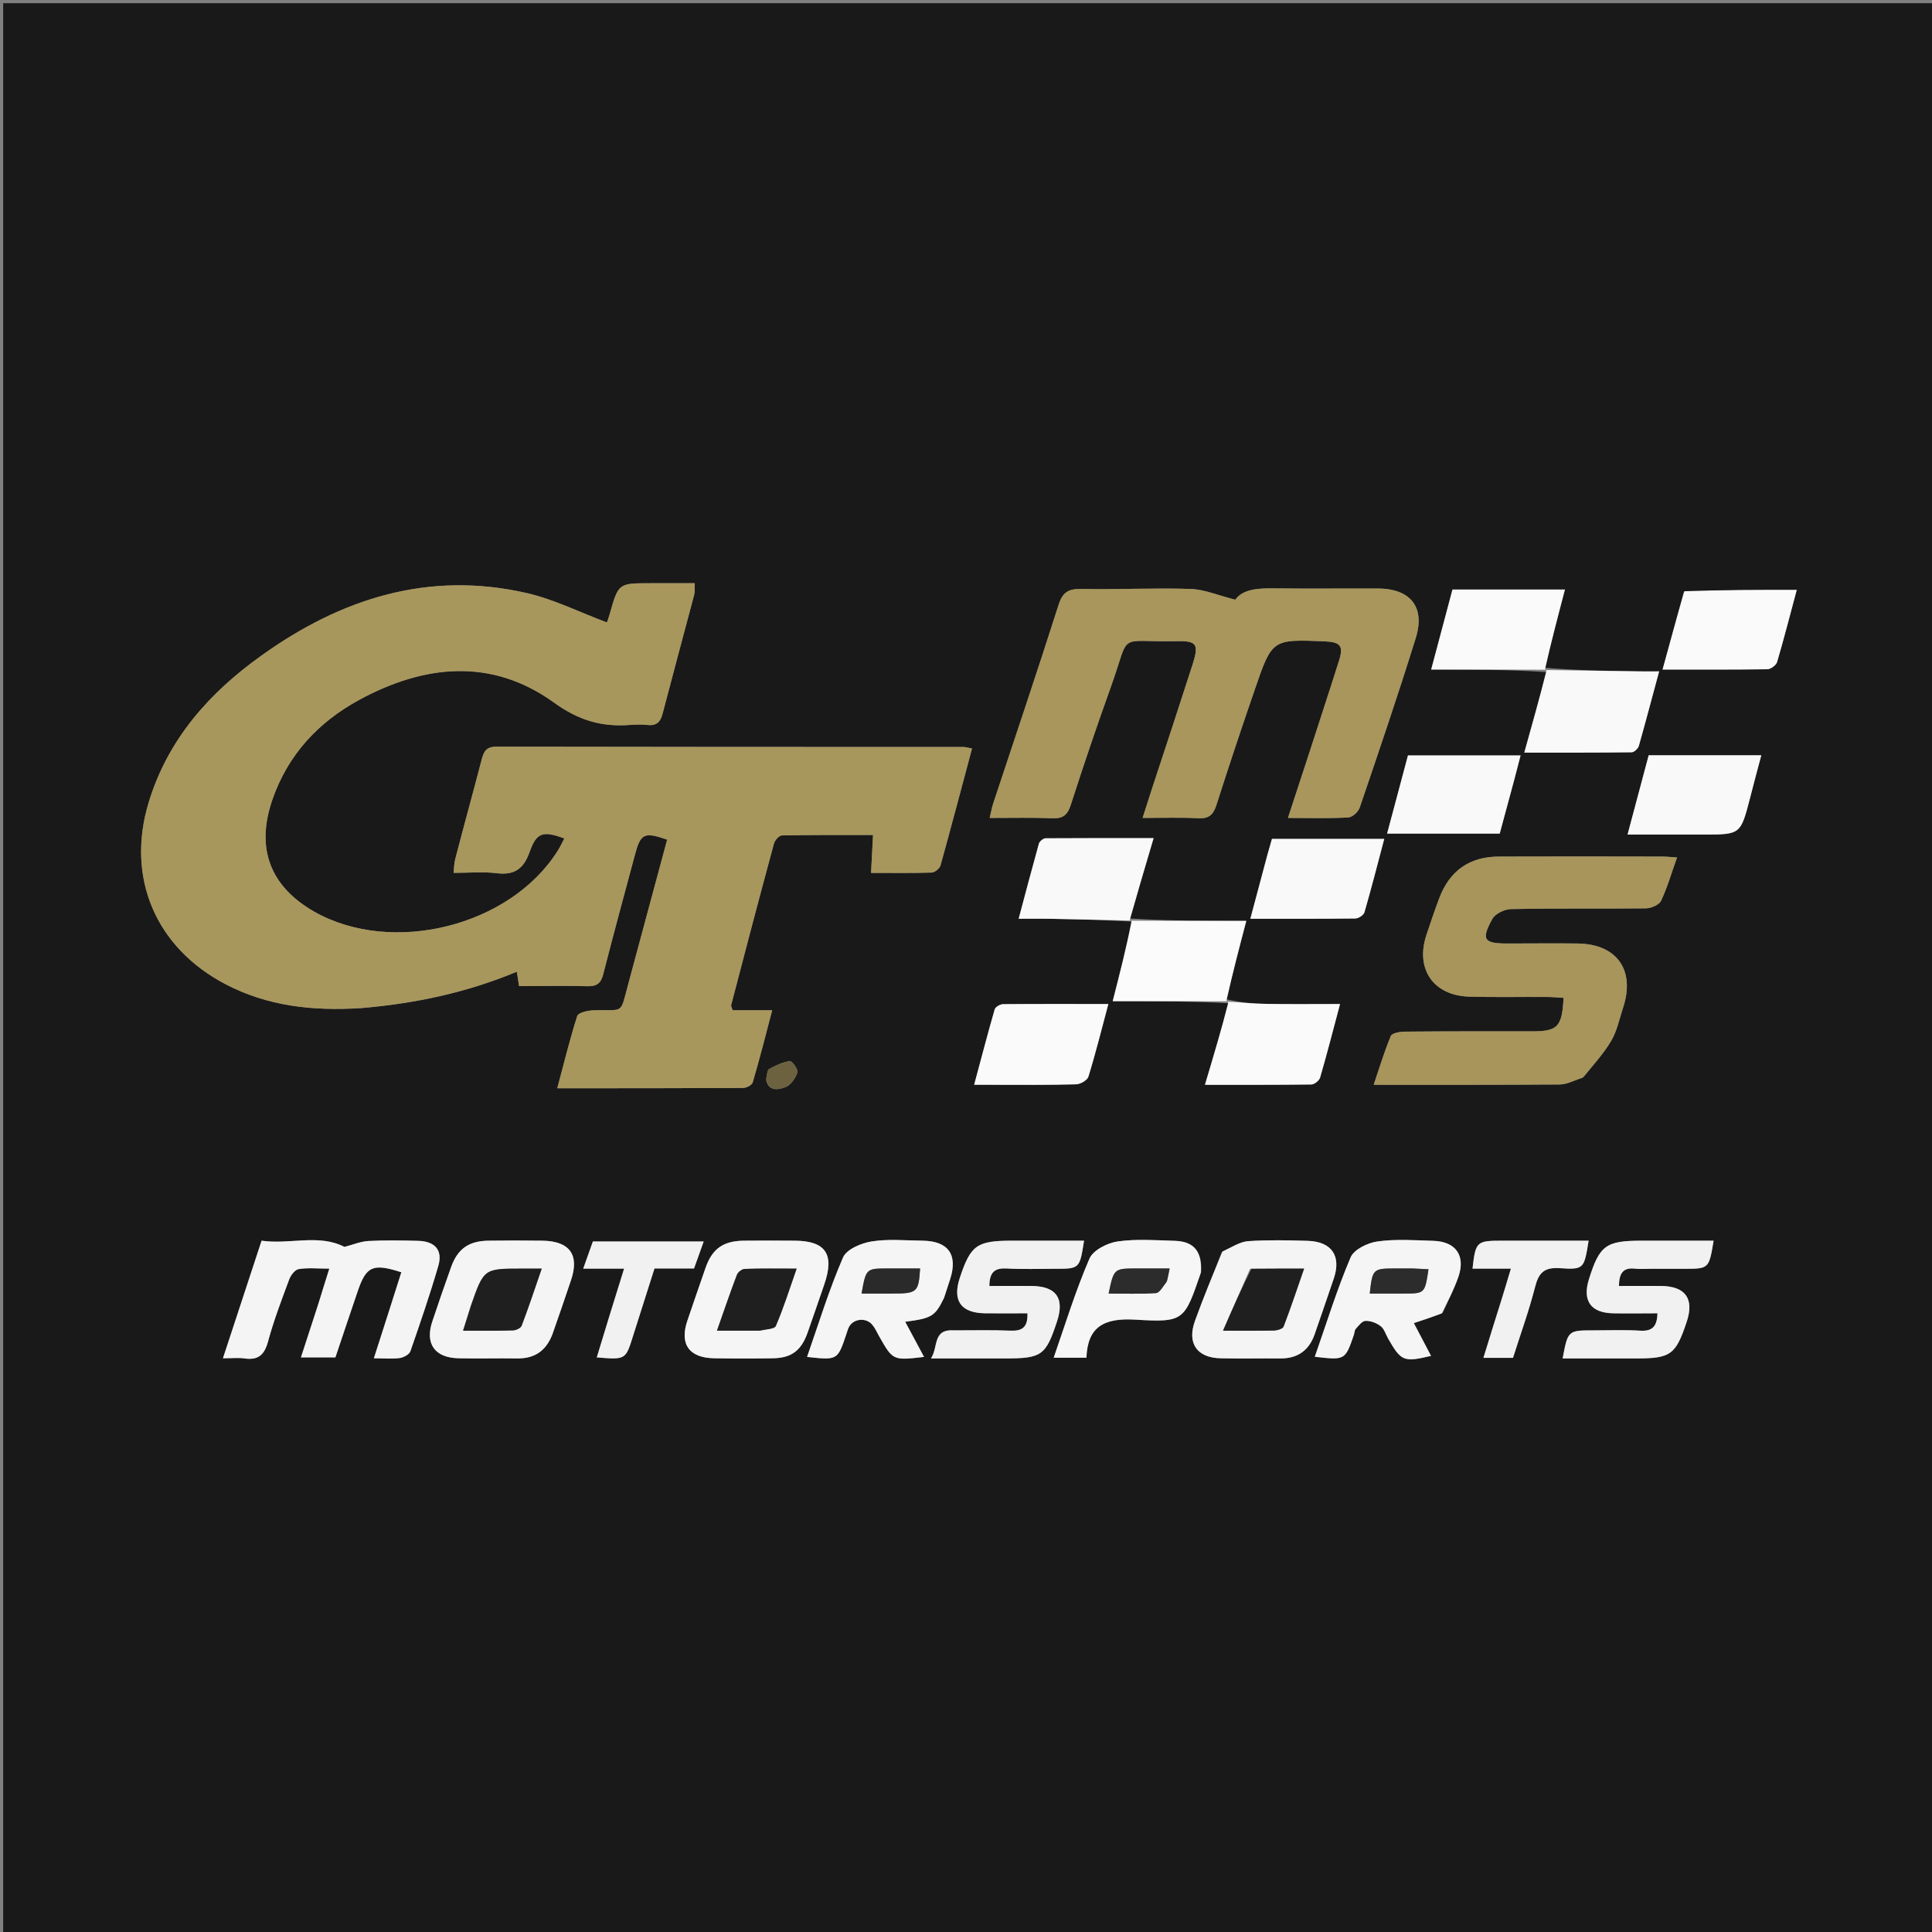 <?xml version="1.0" encoding="UTF-8"?>
<svg xmlns="http://www.w3.org/2000/svg" xmlns:xlink="http://www.w3.org/1999/xlink" width="50px" height="50px" viewBox="0 0 50 50" version="1.1">
<rect x="0" y="0" width="50" height="50" fill="#808080" stroke="none"/>
<g id="surface1">
<path style=" stroke:none;fill-rule:nonzero;fill:rgb(10.196%,9.804%,9.804%);fill-opacity:1;" d="M 23.5 50.082 C 15.668 50.082 7.875 50.082 0.082 50.082 C 0.082 33.418 0.082 16.75 0.082 0.082 C 16.75 0.082 33.418 0.082 50.082 0.082 C 50.082 16.75 50.082 33.418 50.082 50.082 C 41.234 50.082 32.391 50.082 23.5 50.082 M 31.727 25.859 C 31.898 25.195 32.07 24.531 32.254 23.832 C 31.219 23.832 30.227 23.832 29.242 23.77 C 29.441 23.094 29.637 22.422 29.855 21.691 C 28.883 21.691 27.969 21.688 27.059 21.695 C 27 21.695 26.906 21.773 26.887 21.832 C 26.711 22.465 26.543 23.102 26.363 23.777 C 26.66 23.777 26.895 23.773 27.129 23.777 C 27.836 23.789 28.539 23.809 29.324 23.852 C 29.148 24.531 28.977 25.207 28.797 25.91 C 29.812 25.91 30.789 25.91 31.816 25.965 C 31.609 26.648 31.406 27.332 31.184 28.074 C 32.152 28.074 33.047 28.078 33.941 28.066 C 34.02 28.062 34.141 27.965 34.164 27.887 C 34.344 27.27 34.504 26.645 34.68 25.984 C 34.008 25.984 33.387 25.992 32.766 25.98 C 32.43 25.977 32.094 25.941 31.727 25.859 M 39.969 17.281 C 40.145 16.613 40.32 15.945 40.5 15.258 C 39.508 15.258 38.555 15.258 37.59 15.258 C 37.406 15.945 37.227 16.617 37.039 17.328 C 38.078 17.328 39.047 17.328 40.031 17.395 C 39.844 18.07 39.652 18.746 39.449 19.477 C 40.41 19.477 41.32 19.48 42.227 19.469 C 42.293 19.469 42.395 19.371 42.414 19.301 C 42.59 18.68 42.754 18.055 42.938 17.375 C 42.738 17.375 42.594 17.379 42.445 17.375 C 41.633 17.363 40.816 17.352 39.969 17.281 M 9.359 26.09 C 10.734 25.973 12.074 25.691 13.375 25.148 C 13.398 25.285 13.414 25.387 13.434 25.52 C 14.031 25.52 14.613 25.504 15.195 25.523 C 15.457 25.531 15.559 25.438 15.617 25.191 C 15.879 24.168 16.156 23.148 16.43 22.129 C 16.578 21.57 16.668 21.523 17.266 21.73 C 16.934 22.961 16.602 24.191 16.27 25.426 C 16.035 26.289 16.176 26.117 15.352 26.148 C 15.207 26.152 14.965 26.207 14.938 26.297 C 14.746 26.895 14.598 27.512 14.422 28.164 C 16.066 28.164 17.648 28.164 19.23 28.156 C 19.316 28.156 19.461 28.082 19.48 28.012 C 19.656 27.418 19.809 26.812 19.984 26.145 C 19.594 26.145 19.27 26.145 18.961 26.145 C 18.934 26.062 18.914 26.035 18.922 26.012 C 19.285 24.617 19.652 23.223 20.031 21.828 C 20.055 21.742 20.164 21.621 20.238 21.621 C 21.012 21.605 21.785 21.609 22.594 21.609 C 22.574 21.961 22.559 22.258 22.543 22.59 C 23.094 22.59 23.605 22.598 24.113 22.582 C 24.195 22.578 24.316 22.477 24.34 22.398 C 24.617 21.398 24.883 20.395 25.156 19.371 C 25.059 19.355 24.992 19.332 24.93 19.332 C 20.898 19.332 16.871 19.332 12.844 19.324 C 12.586 19.324 12.52 19.449 12.465 19.66 C 12.242 20.52 12.004 21.375 11.781 22.234 C 11.754 22.336 11.754 22.445 11.738 22.59 C 12.133 22.59 12.496 22.555 12.852 22.598 C 13.312 22.656 13.551 22.488 13.707 22.047 C 13.887 21.539 14.055 21.496 14.605 21.699 C 14.547 21.809 14.496 21.922 14.43 22.023 C 13.199 23.977 10.145 24.734 8.133 23.594 C 6.988 22.941 6.613 21.949 7.051 20.691 C 7.453 19.531 8.238 18.688 9.297 18.113 C 10.977 17.199 12.719 17.02 14.328 18.176 C 14.969 18.641 15.562 18.816 16.297 18.762 C 16.449 18.75 16.602 18.746 16.754 18.762 C 16.996 18.789 17.098 18.68 17.152 18.453 C 17.418 17.434 17.695 16.414 17.965 15.395 C 17.988 15.309 17.977 15.219 17.98 15.094 C 17.574 15.094 17.203 15.094 16.828 15.094 C 16.004 15.094 16.004 15.094 15.777 15.902 C 15.75 15.992 15.719 16.078 15.707 16.109 C 14.996 15.844 14.332 15.508 13.629 15.348 C 11.086 14.766 8.82 15.492 6.762 16.969 C 5.41 17.934 4.34 19.141 3.848 20.766 C 3.254 22.719 4.035 24.531 5.84 25.473 C 6.926 26.039 8.082 26.168 9.359 26.09 M 33.898 19.438 C 33.715 20 33.531 20.562 33.332 21.168 C 33.895 21.168 34.395 21.184 34.891 21.156 C 35 21.152 35.156 21.008 35.191 20.895 C 35.688 19.438 36.184 17.977 36.641 16.508 C 36.887 15.711 36.504 15.238 35.668 15.23 C 34.781 15.227 33.891 15.238 33.004 15.227 C 32.574 15.219 32.168 15.242 31.969 15.52 C 31.527 15.41 31.172 15.254 30.812 15.242 C 29.871 15.211 28.926 15.262 27.98 15.242 C 27.652 15.238 27.5 15.324 27.395 15.656 C 26.848 17.375 26.27 19.082 25.703 20.797 C 25.668 20.906 25.648 21.023 25.613 21.168 C 26.188 21.168 26.715 21.156 27.242 21.176 C 27.512 21.188 27.629 21.086 27.711 20.832 C 28.039 19.816 28.379 18.805 28.742 17.797 C 29.277 16.316 28.863 16.625 30.445 16.594 C 30.973 16.582 31.031 16.668 30.867 17.188 C 30.523 18.258 30.172 19.324 29.82 20.391 C 29.742 20.637 29.664 20.879 29.57 21.168 C 30.098 21.168 30.555 21.152 31.012 21.176 C 31.281 21.191 31.398 21.09 31.48 20.836 C 31.801 19.832 32.133 18.832 32.477 17.836 C 32.922 16.539 32.926 16.543 34.285 16.598 C 34.699 16.617 34.777 16.719 34.648 17.117 C 34.41 17.871 34.16 18.625 33.898 19.438 M 40.984 27.875 C 41.227 27.566 41.496 27.277 41.695 26.941 C 41.848 26.684 41.91 26.371 42.004 26.082 C 42.324 25.117 41.855 24.438 40.844 24.418 C 40.234 24.41 39.621 24.418 39.012 24.418 C 38.402 24.418 38.328 24.32 38.617 23.789 C 38.691 23.648 38.934 23.531 39.102 23.527 C 40.27 23.504 41.434 23.52 42.602 23.508 C 42.734 23.504 42.938 23.418 42.988 23.312 C 43.152 22.965 43.258 22.59 43.402 22.191 C 43.242 22.18 43.121 22.168 43.004 22.168 C 41.602 22.164 40.199 22.164 38.797 22.168 C 38.035 22.168 37.516 22.531 37.246 23.25 C 37.129 23.562 37.023 23.875 36.918 24.191 C 36.621 25.07 37.09 25.766 38.023 25.793 C 38.688 25.812 39.355 25.797 40.02 25.801 C 40.168 25.801 40.316 25.816 40.465 25.824 C 40.426 26.578 40.312 26.691 39.648 26.691 C 38.551 26.691 37.453 26.688 36.359 26.699 C 36.234 26.699 36.031 26.734 35.996 26.809 C 35.828 27.207 35.703 27.625 35.551 28.074 C 37.211 28.074 38.793 28.078 40.371 28.066 C 40.559 28.062 40.742 27.961 40.984 27.875 M 8.234 33.758 C 8.09 34.207 7.941 34.66 7.789 35.129 C 8.125 35.129 8.398 35.129 8.68 35.129 C 8.875 34.551 9.062 33.988 9.254 33.426 C 9.477 32.766 9.648 32.688 10.387 32.926 C 10.156 33.652 9.926 34.379 9.676 35.152 C 9.941 35.152 10.152 35.172 10.352 35.145 C 10.449 35.129 10.594 35.051 10.621 34.969 C 10.875 34.238 11.129 33.5 11.344 32.758 C 11.461 32.355 11.258 32.125 10.824 32.113 C 10.395 32.102 9.965 32.094 9.535 32.117 C 9.328 32.129 9.129 32.215 8.914 32.27 C 8.246 31.926 7.504 32.215 6.77 32.109 C 6.434 33.129 6.109 34.121 5.77 35.152 C 6 35.152 6.168 35.133 6.328 35.156 C 6.68 35.207 6.84 35.066 6.934 34.727 C 7.082 34.18 7.285 33.645 7.484 33.113 C 7.523 33.004 7.633 32.859 7.73 32.844 C 7.969 32.805 8.215 32.832 8.523 32.832 C 8.414 33.172 8.336 33.434 8.234 33.758 M 21.336 33.223 C 21.605 32.457 21.367 32.113 20.566 32.109 C 20.121 32.105 19.676 32.105 19.23 32.109 C 18.711 32.121 18.434 32.32 18.262 32.805 C 18.102 33.262 17.945 33.723 17.789 34.18 C 17.582 34.789 17.836 35.145 18.492 35.152 C 18.992 35.16 19.492 35.16 19.992 35.152 C 20.469 35.148 20.727 34.965 20.895 34.504 C 21.039 34.098 21.176 33.691 21.336 33.223 M 31.617 32.41 C 31.387 33 31.141 33.586 30.926 34.184 C 30.715 34.766 30.98 35.141 31.59 35.152 C 32.105 35.164 32.621 35.152 33.133 35.156 C 33.574 35.16 33.871 34.957 34.02 34.539 C 34.188 34.055 34.355 33.57 34.52 33.082 C 34.715 32.504 34.465 32.133 33.844 32.113 C 33.332 32.098 32.816 32.086 32.305 32.121 C 32.082 32.137 31.875 32.281 31.617 32.41 M 14.305 34.512 C 14.465 34.055 14.621 33.594 14.777 33.133 C 15 32.477 14.746 32.121 14.043 32.109 C 13.57 32.102 13.098 32.102 12.625 32.109 C 12.129 32.121 11.848 32.32 11.68 32.777 C 11.512 33.246 11.348 33.719 11.191 34.191 C 10.992 34.773 11.25 35.141 11.871 35.152 C 12.371 35.164 12.871 35.148 13.371 35.156 C 13.812 35.164 14.121 34.984 14.305 34.512 M 42.797 32.836 C 43.062 32.836 43.324 32.836 43.586 32.836 C 44.227 32.836 44.227 32.836 44.348 32.109 C 43.723 32.109 43.102 32.109 42.484 32.109 C 41.562 32.109 41.395 32.23 41.121 33.109 C 40.949 33.66 41.168 33.977 41.746 33.988 C 42.129 33.996 42.508 33.988 42.895 33.988 C 42.887 34.336 42.754 34.457 42.449 34.438 C 42.051 34.414 41.648 34.43 41.246 34.43 C 40.578 34.43 40.578 34.43 40.441 35.156 C 41.082 35.156 41.715 35.156 42.348 35.156 C 43.238 35.156 43.367 35.062 43.652 34.207 C 43.848 33.617 43.625 33.293 43.004 33.281 C 42.637 33.277 42.273 33.281 41.898 33.281 C 41.902 32.949 42.008 32.801 42.301 32.832 C 42.438 32.848 42.578 32.836 42.797 32.836 M 24.664 34.43 C 24.129 34.391 24.289 34.859 24.094 35.156 C 24.777 35.156 25.398 35.156 26.02 35.156 C 26.961 35.156 27.066 35.078 27.355 34.199 C 27.555 33.598 27.336 33.289 26.703 33.281 C 26.34 33.277 25.973 33.281 25.605 33.281 C 25.605 32.91 25.758 32.812 26.055 32.828 C 26.469 32.852 26.887 32.836 27.301 32.836 C 27.941 32.836 27.941 32.836 28.055 32.109 C 27.43 32.109 26.809 32.109 26.188 32.109 C 25.281 32.109 25.121 32.223 24.84 33.07 C 24.645 33.664 24.867 33.98 25.496 33.988 C 25.863 33.992 26.227 33.988 26.59 33.988 C 26.605 34.363 26.441 34.449 26.152 34.438 C 25.684 34.418 25.211 34.43 24.664 34.43 M 37.34 33.973 C 37.477 33.66 37.637 33.355 37.746 33.035 C 37.93 32.492 37.672 32.133 37.102 32.113 C 36.617 32.098 36.125 32.062 35.648 32.129 C 35.395 32.164 35.039 32.336 34.953 32.543 C 34.598 33.375 34.332 34.246 34.027 35.113 C 34.812 35.203 34.812 35.203 35.039 34.543 C 35.055 34.488 35.055 34.422 35.09 34.387 C 35.164 34.305 35.254 34.184 35.34 34.184 C 35.473 34.18 35.625 34.238 35.73 34.32 C 35.824 34.387 35.859 34.527 35.922 34.637 C 36.262 35.23 36.324 35.258 37.035 35.09 C 36.879 34.793 36.727 34.5 36.59 34.242 C 36.852 34.156 37.07 34.082 37.34 33.973 M 24.441 33.562 C 24.492 33.406 24.543 33.246 24.594 33.09 C 24.789 32.469 24.539 32.121 23.887 32.109 C 23.441 32.105 22.988 32.059 22.555 32.129 C 22.285 32.172 21.906 32.332 21.816 32.547 C 21.457 33.375 21.191 34.246 20.887 35.117 C 21.676 35.203 21.676 35.203 21.902 34.531 C 21.922 34.477 21.934 34.422 21.957 34.371 C 22.059 34.125 22.414 34.078 22.582 34.293 C 22.652 34.379 22.695 34.48 22.75 34.578 C 23.109 35.211 23.109 35.211 23.914 35.117 C 23.75 34.812 23.59 34.516 23.426 34.207 C 24.117 34.117 24.199 34.066 24.441 33.562 M 32.793 22.152 C 32.652 22.684 32.512 23.211 32.359 23.777 C 33.305 23.777 34.191 23.781 35.078 23.77 C 35.16 23.77 35.293 23.68 35.312 23.609 C 35.492 22.988 35.652 22.359 35.824 21.711 C 34.832 21.711 33.879 21.711 32.918 21.711 C 32.879 21.852 32.844 21.969 32.793 22.152 M 45.301 20.609 C 45.391 20.266 45.48 19.922 45.582 19.547 C 44.602 19.547 43.652 19.547 42.668 19.547 C 42.492 20.211 42.312 20.883 42.121 21.598 C 42.82 21.598 43.453 21.598 44.09 21.598 C 45.047 21.598 45.047 21.598 45.301 20.609 M 25.723 28.074 C 26.43 28.074 27.137 28.082 27.844 28.062 C 27.957 28.062 28.141 27.957 28.168 27.863 C 28.355 27.258 28.508 26.641 28.684 25.984 C 27.746 25.984 26.848 25.98 25.953 25.988 C 25.879 25.992 25.758 26.062 25.742 26.125 C 25.559 26.758 25.395 27.395 25.211 28.074 C 25.395 28.074 25.52 28.074 25.723 28.074 M 39.191 20.168 C 39.242 19.969 39.293 19.773 39.352 19.551 C 38.359 19.551 37.402 19.551 36.438 19.551 C 36.254 20.234 36.082 20.895 35.898 21.574 C 36.906 21.574 37.855 21.574 38.812 21.574 C 38.938 21.113 39.055 20.676 39.191 20.168 M 43.574 15.332 C 43.395 15.98 43.219 16.633 43.027 17.328 C 43.969 17.328 44.855 17.332 45.742 17.32 C 45.828 17.316 45.969 17.215 45.992 17.129 C 46.172 16.52 46.328 15.902 46.5 15.266 C 45.516 15.266 44.562 15.266 43.574 15.332 M 31.086 32.906 C 31.113 32.395 30.906 32.133 30.418 32.113 C 29.918 32.098 29.41 32.059 28.922 32.129 C 28.656 32.168 28.289 32.355 28.195 32.574 C 27.84 33.395 27.574 34.258 27.27 35.137 C 27.566 35.137 27.812 35.137 28.117 35.137 C 28.145 34.328 28.582 34.105 29.379 34.152 C 30.648 34.23 30.652 34.176 31.086 32.906 M 15.754 34.109 C 15.652 34.445 15.551 34.781 15.445 35.129 C 16.191 35.191 16.191 35.191 16.383 34.574 C 16.566 33.996 16.75 33.422 16.938 32.828 C 17.289 32.828 17.621 32.828 17.961 32.828 C 18.047 32.594 18.121 32.379 18.211 32.129 C 17.219 32.129 16.289 32.129 15.344 32.129 C 15.262 32.359 15.184 32.574 15.094 32.832 C 15.465 32.832 15.777 32.832 16.152 32.832 C 16.02 33.262 15.895 33.656 15.754 34.109 M 38.855 33.633 C 38.703 34.129 38.551 34.621 38.391 35.141 C 38.68 35.141 38.91 35.141 39.156 35.141 C 39.352 34.523 39.57 33.922 39.727 33.309 C 39.82 32.941 39.961 32.793 40.367 32.82 C 40.996 32.863 40.996 32.832 41.113 32.109 C 40.363 32.109 39.621 32.109 38.875 32.109 C 38.211 32.109 38.188 32.133 38.109 32.832 C 38.426 32.832 38.742 32.832 39.102 32.832 C 39.023 33.102 38.953 33.336 38.855 33.633 M 19.828 27.957 C 19.898 28.262 20.16 28.199 20.324 28.137 C 20.461 28.09 20.586 27.906 20.637 27.758 C 20.664 27.684 20.5 27.453 20.441 27.461 C 20.258 27.484 20.074 27.574 19.906 27.664 C 19.855 27.695 19.852 27.812 19.828 27.957 Z M 19.828 27.957 "/>
<path style=" stroke:none;fill-rule:nonzero;fill:rgb(65.882%,59.216%,36.078%);fill-opacity:1;" d="M 9.32 26.09 C 8.082 26.168 6.926 26.039 5.84 25.473 C 4.035 24.531 3.254 22.719 3.848 20.766 C 4.34 19.141 5.41 17.934 6.762 16.969 C 8.82 15.492 11.086 14.766 13.629 15.348 C 14.332 15.508 14.996 15.844 15.707 16.109 C 15.719 16.078 15.75 15.992 15.777 15.902 C 16.004 15.094 16.004 15.094 16.828 15.094 C 17.203 15.094 17.574 15.094 17.98 15.094 C 17.977 15.219 17.988 15.309 17.965 15.395 C 17.695 16.414 17.418 17.434 17.152 18.453 C 17.098 18.68 16.996 18.789 16.754 18.762 C 16.602 18.746 16.449 18.75 16.297 18.762 C 15.562 18.816 14.969 18.641 14.328 18.176 C 12.719 17.02 10.977 17.199 9.297 18.113 C 8.238 18.688 7.453 19.531 7.051 20.691 C 6.613 21.949 6.988 22.941 8.133 23.594 C 10.145 24.734 13.199 23.977 14.43 22.023 C 14.496 21.922 14.547 21.809 14.605 21.699 C 14.055 21.496 13.887 21.539 13.707 22.047 C 13.551 22.488 13.312 22.656 12.852 22.598 C 12.496 22.555 12.133 22.59 11.738 22.59 C 11.754 22.445 11.754 22.336 11.781 22.234 C 12.004 21.375 12.242 20.52 12.465 19.66 C 12.52 19.449 12.586 19.324 12.844 19.324 C 16.871 19.332 20.898 19.332 24.93 19.332 C 24.992 19.332 25.059 19.355 25.156 19.371 C 24.883 20.395 24.617 21.398 24.34 22.398 C 24.316 22.477 24.195 22.578 24.113 22.582 C 23.605 22.598 23.094 22.59 22.543 22.59 C 22.559 22.258 22.574 21.961 22.594 21.609 C 21.785 21.609 21.012 21.605 20.238 21.621 C 20.164 21.621 20.055 21.742 20.031 21.828 C 19.652 23.223 19.285 24.617 18.922 26.012 C 18.914 26.035 18.934 26.062 18.961 26.145 C 19.27 26.145 19.594 26.145 19.984 26.145 C 19.809 26.812 19.656 27.418 19.48 28.012 C 19.461 28.082 19.316 28.156 19.23 28.156 C 17.648 28.164 16.066 28.164 14.422 28.164 C 14.598 27.512 14.746 26.895 14.938 26.297 C 14.965 26.207 15.207 26.152 15.352 26.148 C 16.176 26.117 16.035 26.289 16.27 25.426 C 16.602 24.191 16.934 22.961 17.266 21.73 C 16.668 21.523 16.578 21.57 16.43 22.129 C 16.156 23.148 15.879 24.168 15.617 25.191 C 15.559 25.438 15.457 25.531 15.195 25.523 C 14.613 25.504 14.031 25.52 13.434 25.52 C 13.414 25.387 13.398 25.285 13.375 25.148 C 12.074 25.691 10.734 25.973 9.32 26.09 Z M 9.32 26.09 "/>
<path style=" stroke:none;fill-rule:nonzero;fill:rgb(65.882%,58.824%,36.078%);fill-opacity:1;" d="M 33.91 19.406 C 34.16 18.625 34.41 17.871 34.648 17.117 C 34.777 16.719 34.699 16.617 34.285 16.598 C 32.926 16.543 32.922 16.539 32.477 17.836 C 32.133 18.832 31.801 19.832 31.48 20.836 C 31.398 21.09 31.281 21.191 31.012 21.176 C 30.555 21.152 30.098 21.168 29.57 21.168 C 29.664 20.879 29.742 20.637 29.82 20.391 C 30.172 19.324 30.523 18.258 30.867 17.188 C 31.031 16.668 30.973 16.582 30.445 16.594 C 28.863 16.625 29.277 16.316 28.742 17.797 C 28.379 18.805 28.039 19.816 27.711 20.832 C 27.629 21.086 27.512 21.188 27.242 21.176 C 26.715 21.156 26.188 21.168 25.613 21.168 C 25.648 21.023 25.668 20.906 25.703 20.797 C 26.27 19.082 26.848 17.375 27.395 15.656 C 27.5 15.324 27.652 15.238 27.98 15.242 C 28.926 15.262 29.871 15.211 30.812 15.242 C 31.172 15.254 31.527 15.41 31.969 15.52 C 32.168 15.242 32.574 15.219 33.004 15.227 C 33.891 15.238 34.781 15.227 35.668 15.23 C 36.504 15.238 36.887 15.711 36.641 16.508 C 36.184 17.977 35.688 19.438 35.191 20.895 C 35.156 21.008 35 21.152 34.891 21.156 C 34.395 21.184 33.895 21.168 33.332 21.168 C 33.531 20.562 33.715 20 33.91 19.406 Z M 33.91 19.406 "/>
<path style=" stroke:none;fill-rule:nonzero;fill:rgb(65.49%,58.431%,36.078%);fill-opacity:1;" d="M 40.957 27.891 C 40.742 27.961 40.559 28.062 40.371 28.066 C 38.793 28.078 37.211 28.074 35.551 28.074 C 35.703 27.625 35.828 27.207 35.996 26.809 C 36.031 26.734 36.234 26.699 36.359 26.699 C 37.453 26.688 38.551 26.691 39.648 26.691 C 40.312 26.691 40.426 26.578 40.465 25.824 C 40.316 25.816 40.168 25.801 40.02 25.801 C 39.355 25.797 38.688 25.812 38.023 25.793 C 37.09 25.766 36.621 25.07 36.918 24.191 C 37.023 23.875 37.129 23.562 37.246 23.25 C 37.516 22.531 38.035 22.168 38.797 22.168 C 40.199 22.164 41.602 22.164 43.004 22.168 C 43.121 22.168 43.242 22.18 43.402 22.191 C 43.258 22.59 43.152 22.965 42.988 23.312 C 42.938 23.418 42.734 23.504 42.602 23.508 C 41.434 23.52 40.27 23.504 39.102 23.527 C 38.934 23.531 38.691 23.648 38.617 23.789 C 38.328 24.32 38.402 24.418 39.012 24.418 C 39.621 24.418 40.234 24.41 40.844 24.418 C 41.855 24.438 42.324 25.117 42.004 26.082 C 41.91 26.371 41.848 26.684 41.695 26.941 C 41.496 27.277 41.227 27.566 40.957 27.891 Z M 40.957 27.891 "/>
<path style=" stroke:none;fill-rule:nonzero;fill:rgb(95.686%,95.686%,95.686%);fill-opacity:1;" d="M 8.246 33.723 C 8.336 33.434 8.414 33.172 8.523 32.832 C 8.215 32.832 7.969 32.805 7.73 32.844 C 7.633 32.859 7.523 33.004 7.484 33.113 C 7.285 33.645 7.082 34.18 6.934 34.727 C 6.84 35.066 6.68 35.207 6.328 35.156 C 6.168 35.133 6 35.152 5.77 35.152 C 6.109 34.121 6.434 33.129 6.77 32.109 C 7.504 32.215 8.246 31.926 8.914 32.27 C 9.129 32.215 9.328 32.129 9.535 32.117 C 9.965 32.094 10.395 32.102 10.824 32.113 C 11.258 32.125 11.461 32.355 11.344 32.758 C 11.129 33.5 10.875 34.238 10.621 34.969 C 10.594 35.051 10.449 35.129 10.352 35.145 C 10.152 35.172 9.941 35.152 9.676 35.152 C 9.926 34.379 10.156 33.652 10.387 32.926 C 9.648 32.688 9.477 32.766 9.254 33.426 C 9.062 33.988 8.875 34.551 8.68 35.129 C 8.398 35.129 8.125 35.129 7.789 35.129 C 7.941 34.66 8.09 34.207 8.246 33.723 Z M 8.246 33.723 "/>
<path style=" stroke:none;fill-rule:nonzero;fill:rgb(96.078%,96.078%,96.078%);fill-opacity:1;" d="M 21.328 33.254 C 21.176 33.691 21.039 34.098 20.895 34.504 C 20.727 34.965 20.469 35.148 19.992 35.152 C 19.492 35.16 18.992 35.16 18.492 35.152 C 17.836 35.145 17.582 34.789 17.789 34.18 C 17.945 33.723 18.102 33.262 18.262 32.805 C 18.434 32.32 18.711 32.121 19.23 32.109 C 19.676 32.105 20.121 32.105 20.566 32.109 C 21.367 32.113 21.605 32.457 21.328 33.254 M 19.688 34.438 C 19.824 34.398 20.043 34.398 20.078 34.316 C 20.277 33.852 20.43 33.367 20.617 32.832 C 20.121 32.832 19.695 32.824 19.27 32.84 C 19.199 32.844 19.094 32.926 19.07 32.996 C 18.895 33.453 18.738 33.922 18.555 34.438 C 18.949 34.438 19.281 34.438 19.688 34.438 Z M 19.688 34.438 "/>
<path style=" stroke:none;fill-rule:nonzero;fill:rgb(95.686%,95.686%,95.686%);fill-opacity:1;" d="M 31.637 32.387 C 31.875 32.281 32.082 32.137 32.305 32.121 C 32.816 32.086 33.332 32.098 33.844 32.113 C 34.465 32.133 34.715 32.504 34.52 33.082 C 34.355 33.57 34.188 34.055 34.02 34.539 C 33.871 34.957 33.574 35.16 33.133 35.156 C 32.621 35.152 32.105 35.164 31.59 35.152 C 30.98 35.141 30.715 34.766 30.926 34.184 C 31.141 33.586 31.387 33 31.637 32.387 M 32.352 32.836 C 32.129 33.348 31.902 33.859 31.652 34.438 C 32.18 34.438 32.578 34.441 32.977 34.434 C 33.059 34.43 33.195 34.391 33.219 34.332 C 33.402 33.852 33.566 33.367 33.75 32.832 C 33.25 32.832 32.836 32.832 32.352 32.836 Z M 32.352 32.836 "/>
<path style=" stroke:none;fill-rule:nonzero;fill:rgb(95.686%,95.686%,95.686%);fill-opacity:1;" d="M 14.293 34.539 C 14.121 34.984 13.812 35.164 13.371 35.156 C 12.871 35.148 12.371 35.164 11.871 35.152 C 11.25 35.141 10.992 34.773 11.191 34.191 C 11.348 33.719 11.512 33.246 11.68 32.777 C 11.848 32.32 12.129 32.121 12.625 32.109 C 13.098 32.102 13.57 32.102 14.043 32.109 C 14.746 32.121 15 32.477 14.777 33.133 C 14.621 33.594 14.465 34.055 14.293 34.539 M 12.18 33.812 C 12.121 34.004 12.059 34.199 11.984 34.438 C 12.445 34.438 12.859 34.445 13.273 34.43 C 13.352 34.43 13.477 34.371 13.5 34.309 C 13.68 33.836 13.84 33.355 14.02 32.832 C 13.805 32.832 13.652 32.832 13.5 32.832 C 12.523 32.832 12.523 32.832 12.18 33.812 Z M 12.18 33.812 "/>
<path style=" stroke:none;fill-rule:nonzero;fill:rgb(94.51%,94.51%,94.51%);fill-opacity:1;" d="M 42.758 32.836 C 42.578 32.836 42.438 32.848 42.301 32.832 C 42.008 32.801 41.902 32.949 41.898 33.281 C 42.273 33.281 42.637 33.277 43.004 33.281 C 43.625 33.293 43.848 33.617 43.652 34.207 C 43.367 35.062 43.238 35.156 42.348 35.156 C 41.715 35.156 41.082 35.156 40.441 35.156 C 40.578 34.43 40.578 34.43 41.246 34.43 C 41.648 34.43 42.051 34.414 42.449 34.438 C 42.754 34.457 42.887 34.336 42.895 33.988 C 42.508 33.988 42.129 33.996 41.746 33.988 C 41.168 33.977 40.949 33.66 41.121 33.109 C 41.395 32.23 41.562 32.109 42.484 32.109 C 43.102 32.109 43.723 32.109 44.348 32.109 C 44.227 32.836 44.227 32.836 43.586 32.836 C 43.324 32.836 43.062 32.836 42.758 32.836 Z M 42.758 32.836 "/>
<path style=" stroke:none;fill-rule:nonzero;fill:rgb(94.51%,94.51%,94.51%);fill-opacity:1;" d="M 24.703 34.43 C 25.211 34.43 25.684 34.418 26.152 34.438 C 26.441 34.449 26.605 34.363 26.59 33.988 C 26.227 33.988 25.863 33.992 25.496 33.988 C 24.867 33.98 24.645 33.664 24.84 33.07 C 25.121 32.223 25.281 32.109 26.188 32.109 C 26.809 32.109 27.43 32.109 28.055 32.109 C 27.941 32.836 27.941 32.836 27.301 32.836 C 26.887 32.836 26.469 32.852 26.055 32.828 C 25.758 32.812 25.605 32.91 25.605 33.281 C 25.973 33.281 26.34 33.277 26.703 33.281 C 27.336 33.289 27.555 33.598 27.355 34.199 C 27.066 35.078 26.961 35.156 26.02 35.156 C 25.398 35.156 24.777 35.156 24.094 35.156 C 24.289 34.859 24.129 34.391 24.703 34.43 Z M 24.703 34.43 "/>
<path style=" stroke:none;fill-rule:nonzero;fill:rgb(96.078%,96.078%,96.078%);fill-opacity:1;" d="M 37.312 33.992 C 37.07 34.082 36.852 34.156 36.59 34.242 C 36.727 34.5 36.879 34.793 37.035 35.09 C 36.324 35.258 36.262 35.23 35.922 34.637 C 35.859 34.527 35.824 34.387 35.73 34.32 C 35.625 34.238 35.473 34.18 35.34 34.184 C 35.254 34.184 35.164 34.305 35.09 34.387 C 35.055 34.422 35.055 34.488 35.039 34.543 C 34.812 35.203 34.812 35.203 34.027 35.113 C 34.332 34.246 34.598 33.375 34.953 32.543 C 35.039 32.336 35.395 32.164 35.648 32.129 C 36.125 32.062 36.617 32.098 37.102 32.113 C 37.672 32.133 37.93 32.492 37.746 33.035 C 37.637 33.355 37.477 33.66 37.312 33.992 M 36.523 32.828 C 36.387 32.828 36.246 32.828 36.109 32.828 C 35.531 32.828 35.52 32.84 35.449 33.477 C 35.742 33.477 36.031 33.477 36.32 33.477 C 36.875 33.477 36.875 33.477 36.969 32.848 C 36.844 32.84 36.723 32.836 36.523 32.828 Z M 36.523 32.828 "/>
<path style=" stroke:none;fill-rule:nonzero;fill:rgb(96.078%,96.078%,96.078%);fill-opacity:1;" d="M 24.43 33.594 C 24.199 34.066 24.117 34.117 23.426 34.207 C 23.59 34.516 23.75 34.812 23.914 35.117 C 23.109 35.211 23.109 35.211 22.75 34.578 C 22.695 34.48 22.652 34.379 22.582 34.293 C 22.414 34.078 22.059 34.125 21.957 34.371 C 21.934 34.422 21.922 34.477 21.902 34.531 C 21.676 35.203 21.676 35.203 20.887 35.117 C 21.191 34.246 21.457 33.375 21.816 32.547 C 21.906 32.332 22.285 32.172 22.555 32.129 C 22.988 32.059 23.441 32.105 23.887 32.109 C 24.539 32.121 24.789 32.469 24.594 33.09 C 24.543 33.246 24.492 33.406 24.43 33.594 M 23.113 33.477 C 23.738 33.477 23.773 33.445 23.812 32.828 C 23.535 32.828 23.262 32.828 22.984 32.828 C 22.414 32.828 22.414 32.828 22.297 33.477 C 22.547 33.477 22.793 33.477 23.113 33.477 Z M 23.113 33.477 "/>
<path style=" stroke:none;fill-rule:nonzero;fill:rgb(97.647%,97.647%,97.647%);fill-opacity:1;" d="M 40.004 17.34 C 40.816 17.352 41.633 17.363 42.445 17.375 C 42.594 17.379 42.738 17.375 42.938 17.375 C 42.754 18.055 42.59 18.68 42.414 19.301 C 42.395 19.371 42.293 19.469 42.227 19.469 C 41.32 19.48 40.41 19.477 39.449 19.477 C 39.652 18.746 39.844 18.07 40.02 17.363 C 40.008 17.332 40.004 17.34 40.004 17.34 Z M 40.004 17.34 "/>
<path style=" stroke:none;fill-rule:nonzero;fill:rgb(97.647%,97.647%,97.647%);fill-opacity:1;" d="M 32.801 22.121 C 32.844 21.969 32.879 21.852 32.918 21.711 C 33.879 21.711 34.832 21.711 35.824 21.711 C 35.652 22.359 35.492 22.988 35.312 23.609 C 35.293 23.68 35.16 23.77 35.078 23.77 C 34.191 23.781 33.305 23.777 32.359 23.777 C 32.512 23.211 32.652 22.684 32.801 22.121 Z M 32.801 22.121 "/>
<path style=" stroke:none;fill-rule:nonzero;fill:rgb(97.647%,97.647%,97.647%);fill-opacity:1;" d="M 45.293 20.645 C 45.047 21.598 45.047 21.598 44.09 21.598 C 43.453 21.598 42.82 21.598 42.121 21.598 C 42.312 20.883 42.492 20.211 42.668 19.547 C 43.652 19.547 44.602 19.547 45.582 19.547 C 45.48 19.922 45.391 20.266 45.293 20.645 Z M 45.293 20.645 "/>
<path style=" stroke:none;fill-rule:nonzero;fill:rgb(97.647%,97.647%,97.647%);fill-opacity:1;" d="M 29.242 23.824 C 28.539 23.809 27.836 23.789 27.129 23.777 C 26.895 23.773 26.66 23.777 26.363 23.777 C 26.543 23.102 26.711 22.465 26.887 21.832 C 26.906 21.773 27 21.695 27.059 21.695 C 27.969 21.688 28.883 21.691 29.855 21.691 C 29.637 22.422 29.441 23.094 29.242 23.797 C 29.242 23.828 29.242 23.824 29.242 23.824 Z M 29.242 23.824 "/>
<path style=" stroke:none;fill-rule:nonzero;fill:rgb(98.039%,98.039%,98.039%);fill-opacity:1;" d="M 31.754 25.922 C 32.094 25.941 32.43 25.977 32.766 25.98 C 33.387 25.992 34.008 25.984 34.68 25.984 C 34.504 26.645 34.344 27.27 34.164 27.887 C 34.141 27.965 34.02 28.062 33.941 28.066 C 33.047 28.078 32.152 28.074 31.184 28.074 C 31.406 27.332 31.609 26.648 31.789 25.941 C 31.762 25.914 31.754 25.922 31.754 25.922 Z M 31.754 25.922 "/>
<path style=" stroke:none;fill-rule:nonzero;fill:rgb(98.039%,98.039%,98.039%);fill-opacity:1;" d="M 25.684 28.074 C 25.52 28.074 25.395 28.074 25.211 28.074 C 25.395 27.395 25.559 26.758 25.742 26.125 C 25.758 26.062 25.879 25.992 25.953 25.988 C 26.848 25.98 27.746 25.984 28.684 25.984 C 28.508 26.641 28.355 27.258 28.168 27.863 C 28.141 27.957 27.957 28.062 27.844 28.062 C 27.137 28.082 26.43 28.074 25.684 28.074 Z M 25.684 28.074 "/>
<path style=" stroke:none;fill-rule:nonzero;fill:rgb(97.647%,97.647%,97.647%);fill-opacity:1;" d="M 39.184 20.199 C 39.055 20.676 38.938 21.113 38.812 21.574 C 37.855 21.574 36.906 21.574 35.898 21.574 C 36.082 20.895 36.254 20.234 36.438 19.551 C 37.402 19.551 38.359 19.551 39.352 19.551 C 39.293 19.773 39.242 19.969 39.184 20.199 Z M 39.184 20.199 "/>
<path style=" stroke:none;fill-rule:nonzero;fill:rgb(98.039%,98.039%,98.039%);fill-opacity:1;" d="M 40.012 17.332 C 39.047 17.328 38.078 17.328 37.039 17.328 C 37.227 16.617 37.406 15.945 37.59 15.258 C 38.555 15.258 39.508 15.258 40.5 15.258 C 40.32 15.945 40.145 16.613 39.988 17.309 C 40.004 17.34 40.008 17.332 40.012 17.332 Z M 40.012 17.332 "/>
<path style=" stroke:none;fill-rule:nonzero;fill:rgb(98.039%,98.039%,98.039%);fill-opacity:1;" d="M 43.59 15.301 C 44.562 15.266 45.516 15.266 46.5 15.266 C 46.328 15.902 46.172 16.52 45.992 17.129 C 45.969 17.215 45.828 17.316 45.742 17.32 C 44.855 17.332 43.969 17.328 43.027 17.328 C 43.219 16.633 43.395 15.98 43.59 15.301 Z M 43.59 15.301 "/>
<path style=" stroke:none;fill-rule:nonzero;fill:rgb(98.431%,98.431%,98.431%);fill-opacity:1;" d="M 31.762 25.914 C 30.789 25.91 29.812 25.91 28.797 25.91 C 28.977 25.207 29.148 24.531 29.285 23.836 C 29.242 23.824 29.242 23.828 29.238 23.828 C 30.227 23.832 31.219 23.832 32.254 23.832 C 32.07 24.531 31.898 25.195 31.742 25.891 C 31.754 25.922 31.762 25.914 31.762 25.914 Z M 31.762 25.914 "/>
<path style=" stroke:none;fill-rule:nonzero;fill:rgb(96.471%,96.471%,96.471%);fill-opacity:1;" d="M 31.078 32.938 C 30.652 34.176 30.648 34.23 29.379 34.152 C 28.582 34.105 28.145 34.328 28.117 35.137 C 27.812 35.137 27.566 35.137 27.27 35.137 C 27.574 34.258 27.84 33.395 28.195 32.574 C 28.289 32.355 28.656 32.168 28.922 32.129 C 29.41 32.059 29.918 32.098 30.418 32.113 C 30.906 32.133 31.113 32.395 31.078 32.938 M 30.207 33.145 C 30.227 33.055 30.242 32.965 30.27 32.828 C 29.965 32.828 29.691 32.828 29.422 32.828 C 28.828 32.828 28.828 32.828 28.691 33.477 C 29.105 33.477 29.512 33.492 29.918 33.465 C 30.012 33.457 30.094 33.297 30.207 33.145 Z M 30.207 33.145 "/>
<path style=" stroke:none;fill-rule:nonzero;fill:rgb(94.51%,94.51%,94.51%);fill-opacity:1;" d="M 15.766 34.078 C 15.895 33.656 16.02 33.262 16.152 32.832 C 15.777 32.832 15.465 32.832 15.094 32.832 C 15.184 32.574 15.262 32.359 15.344 32.129 C 16.289 32.129 17.219 32.129 18.211 32.129 C 18.121 32.379 18.047 32.594 17.961 32.828 C 17.621 32.828 17.289 32.828 16.938 32.828 C 16.75 33.422 16.566 33.996 16.383 34.574 C 16.191 35.191 16.191 35.191 15.445 35.129 C 15.551 34.781 15.652 34.445 15.766 34.078 Z M 15.766 34.078 "/>
<path style=" stroke:none;fill-rule:nonzero;fill:rgb(94.51%,94.51%,94.51%);fill-opacity:1;" d="M 38.871 33.605 C 38.953 33.336 39.023 33.102 39.102 32.832 C 38.742 32.832 38.426 32.832 38.109 32.832 C 38.188 32.133 38.211 32.109 38.875 32.109 C 39.621 32.109 40.363 32.109 41.113 32.109 C 40.996 32.832 40.996 32.863 40.367 32.82 C 39.961 32.793 39.82 32.941 39.727 33.309 C 39.57 33.922 39.352 34.523 39.156 35.141 C 38.91 35.141 38.68 35.141 38.391 35.141 C 38.551 34.621 38.703 34.129 38.871 33.605 Z M 38.871 33.605 "/>
<path style=" stroke:none;fill-rule:nonzero;fill:rgb(42.353%,38.431%,25.098%);fill-opacity:1;" d="M 19.824 27.922 C 19.852 27.812 19.855 27.695 19.906 27.664 C 20.074 27.574 20.258 27.484 20.441 27.461 C 20.5 27.453 20.664 27.684 20.637 27.758 C 20.586 27.906 20.461 28.09 20.324 28.137 C 20.16 28.199 19.898 28.262 19.824 27.922 Z M 19.824 27.922 "/>
<path style=" stroke:none;fill-rule:nonzero;fill:rgb(12.157%,12.157%,12.157%);fill-opacity:1;" d="M 19.648 34.438 C 19.281 34.438 18.949 34.438 18.555 34.438 C 18.738 33.922 18.895 33.453 19.07 32.996 C 19.094 32.926 19.199 32.844 19.27 32.84 C 19.695 32.824 20.121 32.832 20.617 32.832 C 20.43 33.367 20.277 33.852 20.078 34.316 C 20.043 34.398 19.824 34.398 19.648 34.438 Z M 19.648 34.438 "/>
<path style=" stroke:none;fill-rule:nonzero;fill:rgb(12.157%,12.157%,12.157%);fill-opacity:1;" d="M 32.387 32.836 C 32.836 32.832 33.25 32.832 33.75 32.832 C 33.566 33.367 33.402 33.852 33.219 34.332 C 33.195 34.391 33.059 34.43 32.977 34.434 C 32.578 34.441 32.18 34.438 31.652 34.438 C 31.902 33.859 32.129 33.348 32.387 32.836 Z M 32.387 32.836 "/>
<path style=" stroke:none;fill-rule:nonzero;fill:rgb(12.157%,12.157%,12.157%);fill-opacity:1;" d="M 12.191 33.781 C 12.523 32.832 12.523 32.832 13.5 32.832 C 13.652 32.832 13.805 32.832 14.02 32.832 C 13.84 33.355 13.68 33.836 13.5 34.309 C 13.477 34.371 13.352 34.43 13.273 34.43 C 12.859 34.445 12.445 34.438 11.984 34.438 C 12.059 34.199 12.121 34.004 12.191 33.781 Z M 12.191 33.781 "/>
<path style=" stroke:none;fill-rule:nonzero;fill:rgb(17.255%,17.255%,17.255%);fill-opacity:1;" d="M 36.562 32.828 C 36.723 32.836 36.844 32.84 36.969 32.848 C 36.875 33.477 36.875 33.477 36.32 33.477 C 36.031 33.477 35.742 33.477 35.449 33.477 C 35.52 32.84 35.531 32.828 36.109 32.828 C 36.246 32.828 36.387 32.828 36.562 32.828 Z M 36.562 32.828 "/>
<path style=" stroke:none;fill-rule:nonzero;fill:rgb(16.471%,16.471%,16.471%);fill-opacity:1;" d="M 23.074 33.477 C 22.793 33.477 22.547 33.477 22.297 33.477 C 22.414 32.828 22.414 32.828 22.984 32.828 C 23.262 32.828 23.535 32.828 23.812 32.828 C 23.773 33.445 23.738 33.477 23.074 33.477 Z M 23.074 33.477 "/>
<path style=" stroke:none;fill-rule:nonzero;fill:rgb(17.255%,17.255%,17.255%);fill-opacity:1;" d="M 30.191 33.176 C 30.094 33.297 30.012 33.457 29.918 33.465 C 29.512 33.492 29.105 33.477 28.691 33.477 C 28.828 32.828 28.828 32.828 29.422 32.828 C 29.691 32.828 29.965 32.828 30.27 32.828 C 30.242 32.965 30.227 33.055 30.191 33.176 Z M 30.191 33.176 "/>
</g>
</svg>
